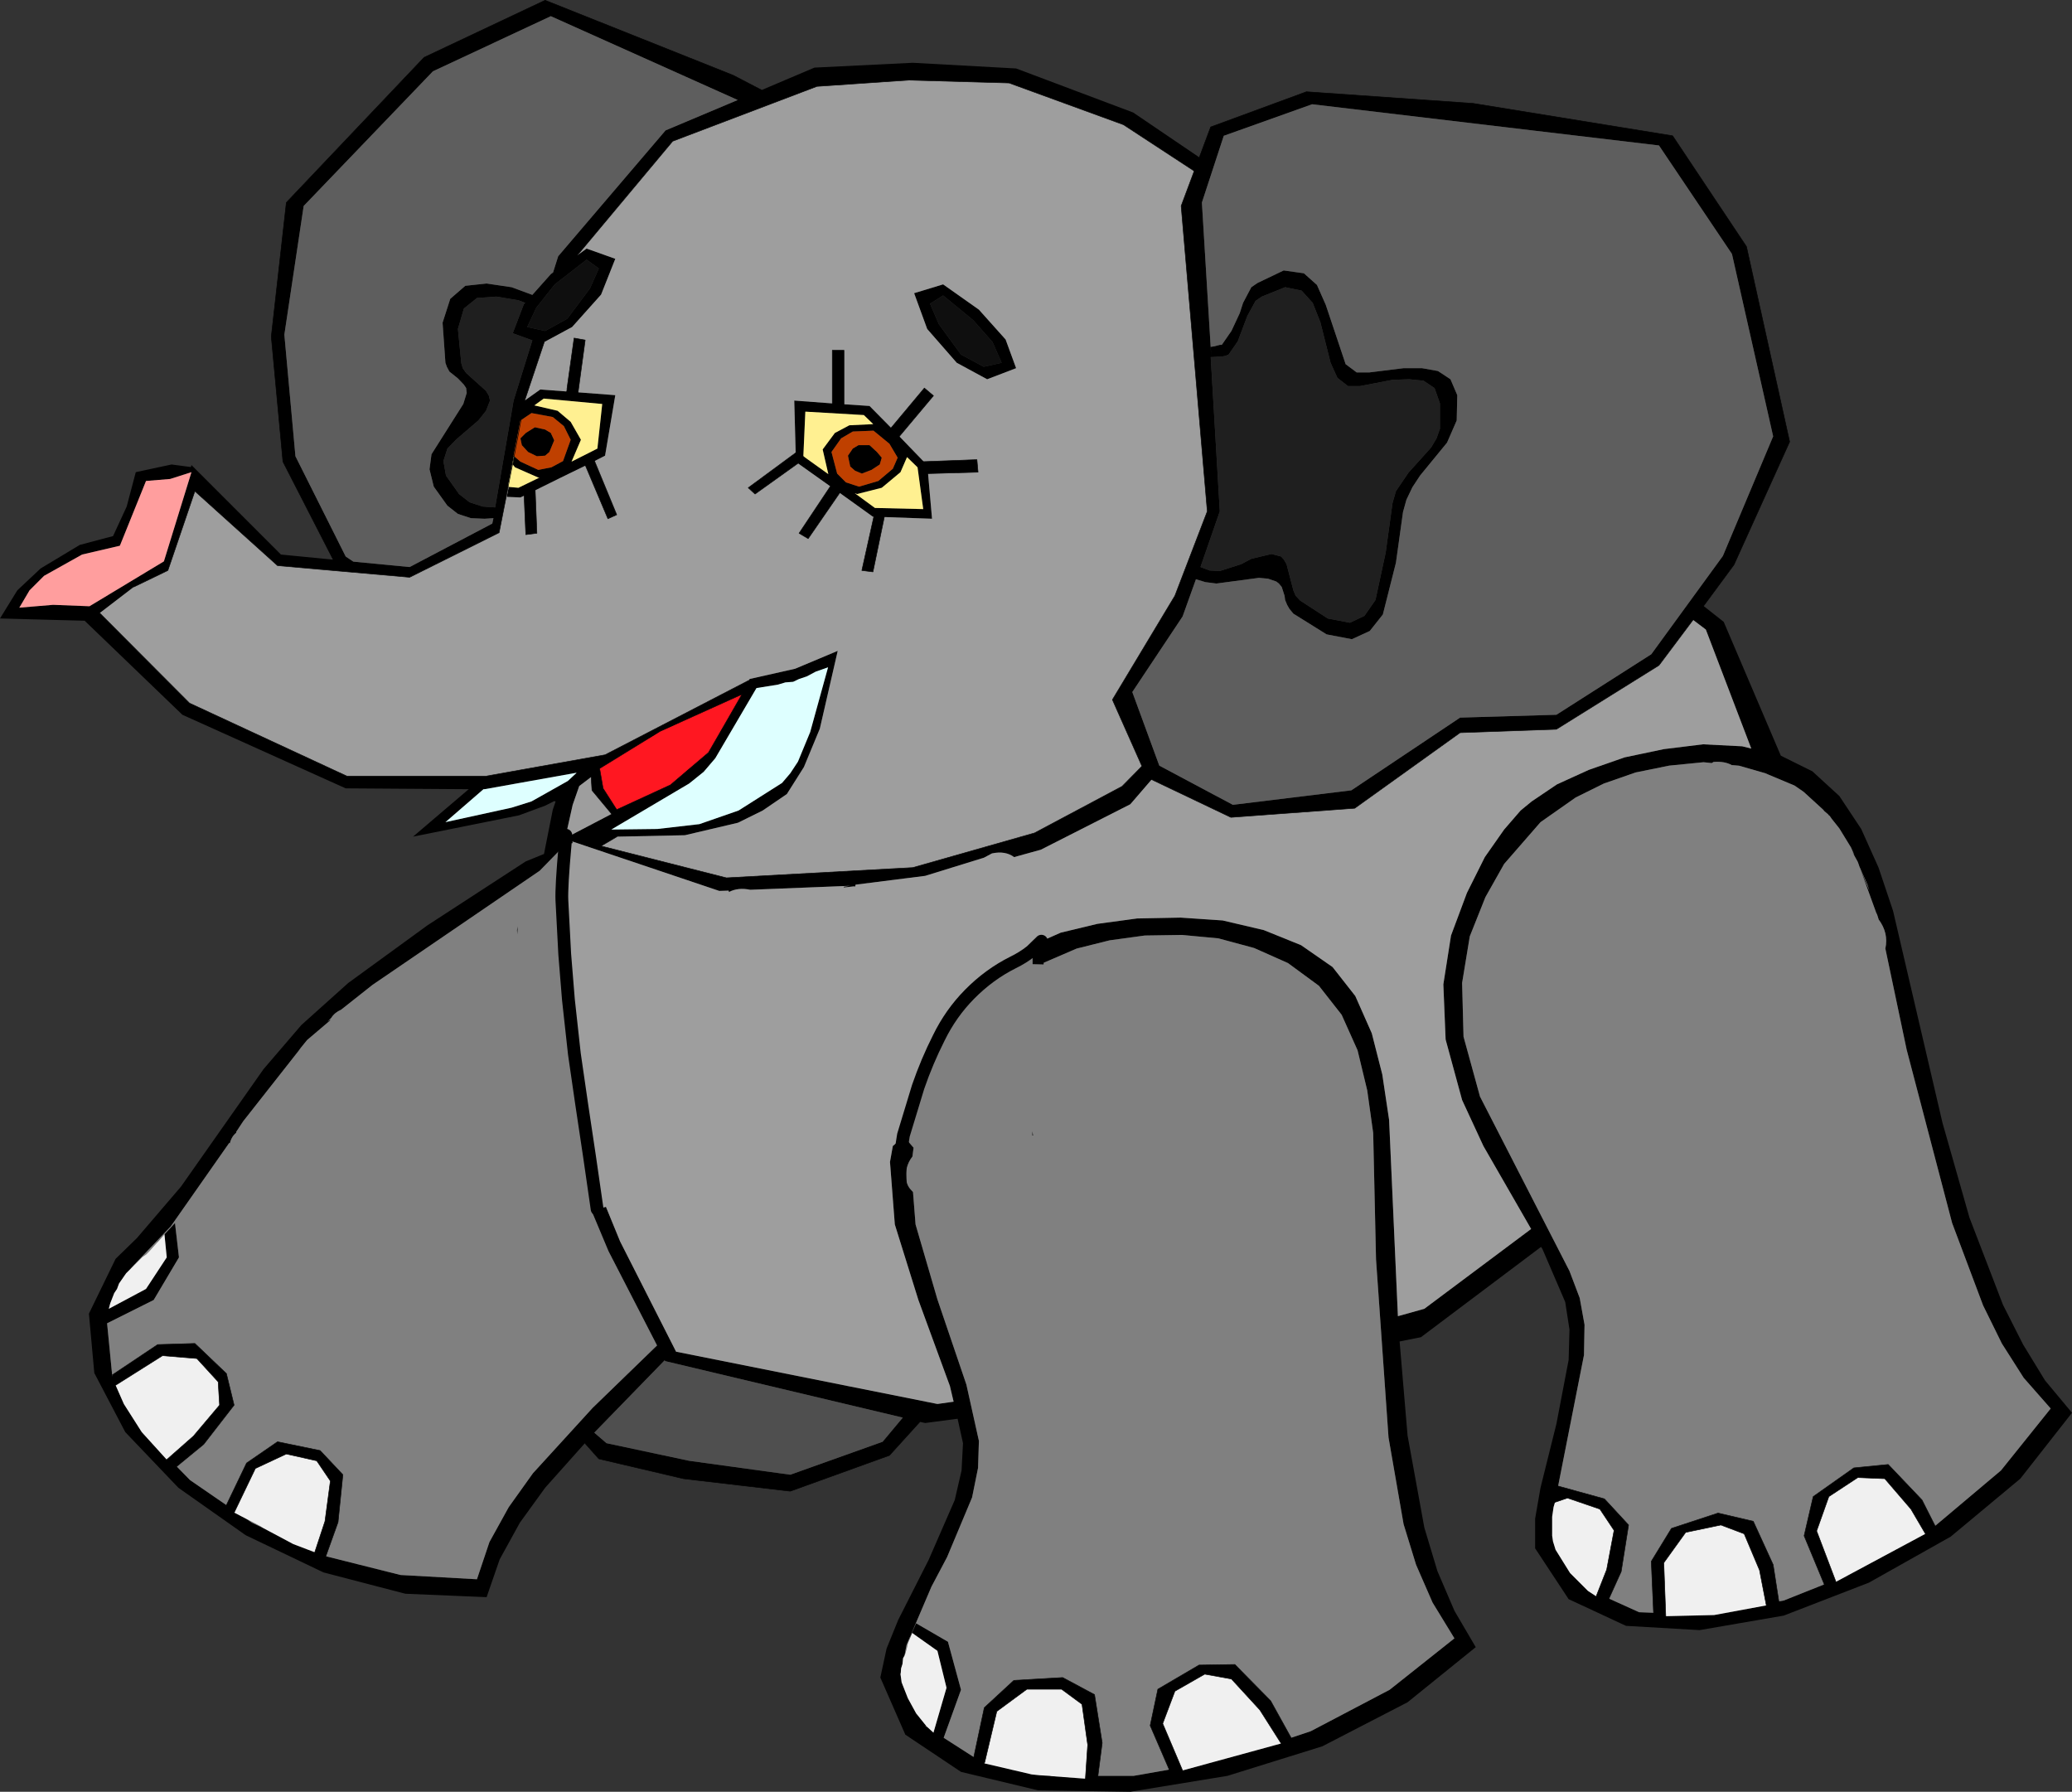 <?xml version="1.0" encoding="UTF-8" standalone="no"?>
<svg xmlns:xlink="http://www.w3.org/1999/xlink" height="315.35px" width="364.7px" xmlns="http://www.w3.org/2000/svg">
  <rect width="100%" height="100%" fill="#333333" stroke="none"/>
  <g transform="matrix(1.0, 0.0, 0.0, 1.0, 182.35, 157.75)">
    <path d="M30.85 -94.9 L30.75 -96.7 31.4 -96.8 32.35 -97.05 32.7 -97.05 34.4 -99.5 35.85 -102.6 36.45 -104.45 37.9 -107.2 39.0 -107.95 43.6 -110.15 47.15 -109.65 49.45 -107.6 51.0 -104.1 54.5 -93.65 56.45 -92.2 58.65 -92.2 64.7 -92.95 67.95 -92.95 70.75 -92.45 72.95 -91.0 74.15 -88.2 74.05 -83.75 72.35 -79.85 67.6 -74.05 66.25 -72.0 65.2 -69.8 64.6 -67.65 63.35 -58.7 61.05 -49.6 58.75 -46.7 55.6 -45.25 51.15 -46.1 45.3 -49.75 44.6 -50.6 44.2 -51.3 43.85 -52.15 43.75 -52.9 43.25 -54.45 42.75 -55.05 42.3 -55.4 40.85 -55.9 39.25 -56.05 31.75 -55.05 29.8 -55.3 28.15 -55.8 25.8 -49.25 16.95 -35.95 21.7 -23.0 34.65 -16.1 55.5 -18.65 74.65 -31.45 91.6 -31.95 108.3 -42.6 120.9 -59.9 129.75 -80.95 122.5 -113.05 109.65 -132.15 48.6 -139.4 33.05 -133.85 29.2 -122.1 30.85 -94.9 30.75 -94.9 32.35 -67.75 28.95 -57.95 30.55 -57.35 32.35 -57.25 36.1 -58.45 37.9 -59.4 41.45 -60.25 43.15 -59.8 43.6 -59.3 44.1 -58.45 45.3 -53.85 45.7 -52.9 46.5 -52.05 51.35 -48.9 55.25 -48.15 57.8 -49.35 59.75 -52.15 61.55 -60.5 62.75 -69.2 63.35 -71.3 65.55 -74.55 69.55 -79.0 70.5 -80.6 71.1 -82.3 71.1 -86.75 70.15 -89.45 68.2 -90.75 65.65 -91.0 62.75 -90.9 57.05 -89.8 54.9 -89.8 53.05 -91.25 51.85 -93.9 50.05 -101.05 48.7 -104.45 46.75 -106.6 43.85 -107.2 39.75 -105.55 38.65 -104.8 37.2 -102.15 35.5 -97.65 33.9 -95.35 33.3 -95.1 32.7 -95.0 30.85 -94.9 M28.75 -130.05 L30.75 -135.4 47.6 -141.6 76.95 -139.55 112.05 -133.85 125.05 -114.35 132.65 -80.0 122.85 -58.35 117.5 -51.1 121.05 -48.3 131.1 -24.75 136.65 -22.0 141.4 -17.65 145.25 -11.85 148.3 -5.05 150.85 2.55 159.55 39.85 164.3 56.55 170.2 71.9 173.75 78.9 177.6 85.2 182.35 90.9 173.25 102.5 161.0 112.7 146.6 120.8 131.6 126.6 116.8 129.15 103.85 128.4 93.75 123.7 87.85 114.75 87.85 109.55 88.8 104.1 91.6 92.85 93.75 81.6 93.9 76.25 93.15 71.4 89.15 62.1 88.9 61.7 67.75 77.6 64.0 78.35 65.4 94.9 68.35 111.1 70.65 118.75 73.65 125.75 77.4 132.15 65.4 141.85 50.4 149.6 33.7 154.8 16.6 157.6 0.35 157.35 -13.2 154.1 -23.0 147.55 -27.4 137.5 -26.3 132.4 -24.25 127.35 -18.9 116.8 -14.3 106.25 -13.1 101.05 -12.85 96.25 -13.8 91.95 -19.5 92.7 -20.45 92.5 -25.8 98.4 -43.25 104.7 -62.05 102.5 -76.95 99.0 -79.4 96.25 -86.4 104.1 -90.85 110.25 -94.4 116.7 -96.7 123.35 -111.0 122.75 -125.4 119.0 -139.1 112.45 -150.95 104.1 -160.3 94.3 -165.75 83.9 -166.7 73.45 -162.0 63.8 -158.25 60.15 -150.5 51.1 -135.95 30.4 -129.3 22.65 -121.05 15.25 -107.1 5.1 -89.8 -6.15 -86.6 -7.45 -85.05 -15.25 -84.55 -16.7 -84.7 -16.8 -86.4 -15.95 -91.0 -14.25 -109.65 -10.5 -99.85 -18.85 -99.8 -18.85 -121.5 -19.0 -150.25 -31.95 -167.45 -48.5 -182.35 -48.9 -179.3 -53.85 -175.2 -57.7 -168.3 -61.85 -162.45 -63.4 -160.05 -68.6 -158.45 -74.65 -152.15 -76.0 -148.75 -75.55 -148.65 -75.9 -132.9 -60.15 -123.7 -59.25 -132.55 -76.5 -134.6 -98.5 -131.95 -122.1 -107.7 -147.65 -86.4 -157.7 -53.3 -144.5 -48.3 -141.9 -39.0 -145.85 -21.7 -146.7 -3.5 -145.7 17.1 -137.95 28.75 -130.05 27.85 -127.65 28.75 -130.05 M18.65 -22.9 L13.45 -34.6 24.45 -52.9 30.15 -67.75 25.55 -121.5 27.85 -127.65 15.4 -135.8 -4.75 -143.15 -22.4 -143.65 -38.55 -142.55 -63.95 -132.9 -80.75 -112.8 -79.1 -114.0 -74.05 -112.2 -76.55 -105.9 -81.65 -100.2 -86.55 -97.55 -90.0 -87.25 -87.25 -89.2 -82.6 -88.85 -82.55 -89.15 -82.55 -89.35 -81.3 -98.25 -79.35 -97.9 -80.6 -88.7 -74.05 -88.2 -75.85 -77.55 -77.7 -76.6 -73.8 -67.15 -75.35 -66.45 -79.3 -75.8 Q-83.75 -73.65 -88.15 -71.45 L-87.85 -63.9 -89.8 -63.65 -90.1 -70.5 -90.75 -70.2 -93.15 -70.3 -92.8 -72.05 -91.1 -71.9 -87.4 -73.7 -87.6 -73.7 -91.7 -75.5 -92.1 -76.0 -91.85 -77.45 -90.75 -76.5 -87.6 -75.05 -85.3 -75.5 -83.25 -76.6 -81.9 -80.35 -83.1 -82.75 -85.05 -84.35 -88.8 -85.05 -90.65 -83.8 -90.75 -83.75 -91.95 -77.55 -91.9 -77.5 -92.95 -72.1 -92.9 -72.1 -94.5 -64.0 -110.25 -56.15 -133.5 -58.2 -148.05 -71.3 -152.8 -57.35 -158.8 -54.45 -164.8 -49.85 -149.0 -34.0 -121.3 -21.15 -96.8 -21.15 -75.85 -24.9 -50.55 -38.0 -50.4 -38.25 -42.4 -40.05 -34.9 -43.2 -38.05 -29.5 -40.85 -22.75 -43.85 -18.0 -48.1 -15.1 -52.45 -12.95 -61.8 -10.75 -73.75 -10.5 -76.55 -8.85 -54.5 -3.25 -21.7 -5.05 -0.25 -11.15 15.15 -19.35 18.65 -22.9 19.5 -20.95 20.35 -20.55 19.5 -20.95 18.65 -22.9 M115.65 -48.65 L109.65 -40.65 91.6 -29.4 74.65 -28.8 56.1 -15.5 34.3 -13.9 20.35 -20.55 16.6 -16.2 0.85 -8.2 -3.85 -6.9 Q-5.4 -8.05 -7.75 -7.55 L-9.15 -6.8 -19.5 -3.6 -31.75 -2.05 -31.85 -1.7 -32.05 -1.75 -33.85 -1.55 -33.8 -1.7 -32.7 -1.85 -50.3 -1.15 Q-52.45 -1.6 -54.05 -0.75 L-54.1 -1.0 -55.75 -0.95 -81.6 -9.65 -81.55 -9.35 -82.25 -9.3 -82.9 -8.9 -82.75 -10.75 -82.25 -10.55 -74.7 -14.5 -78.15 -18.65 -78.3 -21.0 -78.4 -22.4 -66.15 -29.05 -51.15 -36.55 -53.3 -31.6 -55.6 -28.85 -53.3 -31.6 -51.15 -36.55 -66.15 -29.05 -78.4 -22.4 -78.3 -21.0 -80.4 -19.4 -81.55 -16.1 -82.75 -10.75 -82.9 -8.9 -83.55 -8.4 -87.35 -4.5 -116.8 15.6 -122.3 19.95 Q-123.45 20.45 -124.05 21.4 L-124.7 22.05 -124.15 21.65 -124.3 21.9 -128.3 25.3 -129.8 27.15 -129.4 26.7 -139.55 39.6 -140.8 41.5 -140.8 41.55 -140.75 41.6 Q-141.6 42.25 -141.9 43.5 L-142.0 43.4 -152.3 58.1 -159.45 65.6 -158.7 64.9 -160.15 66.35 -161.4 68.15 -161.75 69.1 -162.25 69.85 -162.95 71.65 -163.2 72.6 -156.65 69.1 -153.0 63.55 -153.4 59.5 -151.55 57.5 -150.85 63.55 -155.3 71.05 -163.5 75.15 -162.6 84.35 -162.5 84.5 -162.6 84.25 -154.6 78.9 -148.05 78.7 -142.5 84.0 -141.15 89.55 -146.5 96.45 -151.25 100.35 -148.9 102.75 -142.5 107.15 -138.95 99.75 -133.5 96.0 -126.0 97.55 -122.0 101.8 -122.85 110.15 -125.0 116.15 -111.85 119.45 -98.4 120.2 -96.2 113.65 -92.8 107.5 -88.55 101.55 -78.05 90.05 -66.7 79.05 -75.25 62.45 -78.25 55.3 -78.15 55.25 -77.25 55.05 -76.8 54.95 -75.7 54.65 -73.2 60.75 -63.35 80.15 -17.35 89.35 -14.5 88.95 -15.15 86.2 -20.7 71.05 -24.85 57.75 -25.7 46.75 -25.2 43.95 -24.1 43.0 -23.35 42.1 -23.35 42.15 -21.55 44.25 -21.75 45.8 Q-23.2 47.65 -22.8 50.1 -22.65 50.9 -22.15 51.5 L-21.65 52.05 -21.2 57.75 -17.35 70.95 -12.25 85.95 -10.05 95.85 -10.2 100.6 -11.25 105.8 -15.65 116.3 -18.4 121.5 -22.8 131.8 -23.15 133.65 -23.4 134.1 -23.5 135.1 -23.75 135.9 -23.8 136.65 -23.85 136.9 -23.65 138.35 -22.55 141.15 -21.1 143.8 -19.25 146.1 -18.05 147.2 -15.75 139.3 -17.35 132.8 -21.8 129.65 -22.25 130.75 -22.05 130.1 -21.1 127.95 -15.5 131.2 -13.2 139.65 -16.25 148.1 -10.95 151.5 -9.1 142.8 -3.9 138.0 4.7 137.5 10.3 140.5 11.65 149.0 10.9 154.8 17.2 154.8 23.45 153.7 20.1 145.95 21.45 139.55 28.7 135.3 35.0 135.2 41.3 141.6 44.9 148.1 48.35 146.95 62.25 139.65 73.65 130.6 69.8 124.3 66.9 117.65 64.7 110.5 62.05 95.25 59.85 63.9 59.35 41.65 58.3 34.15 56.6 27.1 53.8 20.85 49.8 15.75 44.35 11.75 38.4 9.1 32.1 7.4 25.7 6.8 19.15 6.9 12.95 7.75 7.15 9.2 1.35 11.7 1.35 12.0 -0.6 11.95 -0.6 10.9 -0.85 9.65 0.95 7.9 -0.85 9.65 -0.9 9.45 0.35 7.85 0.45 8.1 0.95 7.9 4.35 6.4 10.8 4.85 17.8 3.9 25.45 3.75 32.85 4.25 40.1 5.95 46.65 8.6 52.2 12.45 56.2 17.55 59.1 24.1 60.95 31.35 62.15 39.35 63.7 73.9 68.35 72.6 87.15 58.55 78.75 43.95 75.0 35.85 72.1 25.2 71.7 15.5 73.05 6.9 75.85 -0.6 79.0 -6.9 82.4 -11.75 85.3 -15.1 87.25 -16.7 91.7 -19.7 97.3 -22.25 103.6 -24.45 110.5 -25.9 117.4 -26.75 124.3 -26.4 125.9 -26.0 117.9 -46.95 115.65 -48.65 117.5 -51.1 115.65 -48.65 M45.05 148.4 L44.9 148.1 45.05 148.4 M122.55 -23.05 L122.5 -23.05 122.45 -23.1 122.55 -23.05 M158.25 110.8 L158.45 110.65 169.85 101.05 178.6 90.15 173.85 84.75 170.0 78.7 166.7 72.0 161.25 57.5 153.25 27.0 149.5 9.2 Q150.1 6.45 148.3 4.05 L148.3 4.0 147.95 2.9 148.0 3.2 145.1 -4.8 146.7 -0.95 146.35 -2.05 144.95 -5.2 144.65 -6.05 143.6 -7.95 144.05 -7.25 143.45 -8.6 141.4 -11.95 140.05 -13.65 139.7 -14.15 139.5 -14.3 139.45 -14.4 138.75 -15.0 138.55 -15.25 135.1 -18.4 133.5 -19.5 128.25 -21.7 129.1 -21.45 123.7 -23.0 123.6 -23.0 122.45 -23.1 Q121.2 -23.8 119.25 -23.65 L118.95 -23.45 117.5 -23.6 111.45 -23.0 105.55 -21.8 99.95 -19.85 95.0 -17.4 88.8 -13.05 82.4 -5.7 79.1 0.15 76.35 7.05 75.0 15.25 75.25 24.7 78.15 35.25 93.9 65.95 95.7 70.7 96.55 75.4 96.45 80.75 91.9 103.8 100.05 106.05 104.3 110.65 103.0 118.85 100.85 123.6 106.15 126.0 108.7 126.1 108.3 117.05 111.85 111.25 120.05 108.55 126.25 110.0 129.75 117.65 130.75 124.1 131.6 123.95 138.75 121.1 135.2 112.55 136.8 105.65 143.95 100.6 150.0 100.0 155.95 106.25 158.25 110.8 158.35 111.0 158.25 110.8 M156.55 112.2 L154.0 107.85 149.4 102.5 144.65 102.3 139.55 105.65 137.4 111.7 140.8 120.65 156.55 112.2 M128.55 124.8 L127.35 118.6 124.65 112.2 120.55 110.65 114.35 111.95 110.5 117.3 110.85 126.7 119.35 126.5 128.55 124.8 M138.85 121.4 L138.75 121.1 138.85 121.4 M100.55 124.2 L100.85 123.6 100.55 124.2 M108.7 126.5 L108.7 126.1 108.7 126.5 M98.6 123.2 L100.45 118.5 101.75 111.6 99.25 107.85 93.55 105.9 91.35 106.65 91.1 107.5 90.85 109.2 90.85 112.55 91.0 113.55 91.45 115.0 94.0 119.1 97.15 122.25 98.6 123.2 M-35.85 -86.75 L-35.85 -96.1 -33.8 -96.1 -33.8 -86.6 -33.8 -86.3 -35.85 -86.3 -35.85 -86.75 -35.85 -86.3 -33.8 -86.3 -33.8 -86.6 -29.3 -86.3 -25.5 -82.45 -19.65 -89.45 -18.05 -88.1 -24.05 -80.95 -19.75 -76.5 -10.4 -76.85 -10.2 -74.65 -19.0 -74.4 -18.3 -66.45 -26.7 -66.75 -28.7 -57.1 -30.65 -57.35 -28.55 -66.8 -28.7 -66.8 -34.55 -71.0 -40.1 -62.95 -41.7 -63.9 -36.2 -72.15 -41.9 -76.2 -49.45 -70.8 -50.65 -71.9 -42.3 -78.05 -42.55 -87.25 -35.85 -86.75 M-7.65 -97.55 L-11.05 -101.4 -16.35 -105.75 -18.65 -104.3 -17.1 -100.7 -13.2 -95.35 -9.2 -93.2 -6.05 -93.9 -7.65 -97.55 M-5.35 -98.0 L-3.5 -92.95 -8.6 -91.0 -13.95 -93.9 -19.15 -99.85 -21.45 -106.15 -16.35 -107.7 -10.05 -103.25 -5.35 -98.0 M-20.85 -75.5 L-22.7 -77.3 -23.85 -74.65 -27.15 -71.9 -31.5 -70.8 -31.9 -70.95 -28.35 -68.35 -19.85 -68.15 -20.85 -75.5 M-25.5 -82.45 L-25.95 -81.95 -24.35 -80.6 -24.05 -80.95 -24.35 -80.6 -25.95 -81.95 -25.5 -82.45 M-19.75 -76.5 L-20.25 -76.5 -20.1 -74.4 -19.0 -74.4 -20.1 -74.4 -20.25 -76.5 -19.75 -76.5 M-30.3 -84.7 L-40.6 -85.3 -40.95 -77.45 -36.55 -74.3 -37.55 -78.65 -35.4 -81.55 -32.85 -82.9 -28.65 -83.1 -30.3 -84.7 M-29.3 -79.4 L-28.0 -78.2 -27.15 -77.2 -27.5 -76.0 -28.95 -75.05 -30.65 -74.4 -31.85 -74.9 -32.7 -75.65 -33.1 -77.55 -32.25 -78.8 -31.25 -79.4 -29.3 -79.4 M-25.2 -75.25 L-24.35 -77.2 -25.8 -79.65 -28.6 -81.95 -32.25 -81.8 -34.3 -80.6 -36.0 -78.2 -35.0 -74.4 -33.45 -72.85 -31.15 -72.1 -27.75 -73.1 -25.2 -75.25 M-41.9 -76.2 L-40.7 -77.1 -41.9 -78.4 -42.3 -78.05 -41.9 -78.4 -40.7 -77.1 -41.9 -76.2 M-26.7 -66.75 L-26.55 -67.65 -28.35 -67.75 -28.55 -66.8 -28.35 -67.75 -26.55 -67.65 -26.7 -66.75 M-34.55 -71.0 L-34.05 -71.75 -35.85 -72.75 -36.2 -72.15 -35.85 -72.75 -34.05 -71.75 -34.55 -71.0 M-44.1 -37.65 L-45.45 -37.25 -49.2 -36.65 -56.45 -24.3 -58.5 -21.9 -61.05 -19.85 -74.75 -11.75 -66.65 -11.85 -59.25 -12.7 -52.35 -15.1 -44.7 -19.95 -43.25 -21.65 -41.9 -23.7 -39.75 -28.9 -36.6 -40.3 -38.75 -39.55 -40.35 -38.7 -41.7 -38.25 -42.75 -37.75 -44.1 -37.65 M-55.6 -28.85 L-51.75 -35.55 -66.15 -29.05 -76.8 -22.5 -76.8 -22.45 -76.2 -19.0 -73.8 -15.25 -64.35 -19.6 -61.0 -22.45 -57.65 -25.3 -55.6 -28.85 M-61.0 -22.45 L-64.2 -18.65 -74.4 -14.15 -74.7 -14.5 -74.4 -14.15 -64.2 -18.65 -61.0 -22.45 M-132.3 -98.85 L-130.35 -77.45 -121.5 -59.8 -120.15 -58.9 -110.25 -57.95 -95.7 -65.6 -95.5 -66.55 -97.05 -66.45 -99.45 -66.55 -101.75 -67.3 -103.6 -68.75 -106.0 -72.1 -106.75 -75.15 -106.4 -77.8 -100.8 -86.65 -100.2 -88.6 -100.3 -89.45 -100.7 -90.05 -101.75 -91.15 -103.25 -92.35 -103.7 -93.2 -103.95 -93.9 -104.45 -100.95 -103.1 -105.15 -100.45 -107.45 -96.7 -107.85 -92.3 -107.2 -88.65 -105.85 -85.4 -109.5 -85.0 -109.8 -84.1 -112.65 -65.2 -134.8 -52.5 -140.15 -85.4 -154.9 -106.15 -145.2 -128.9 -121.5 -132.3 -98.85 M-79.1 -112.05 L-84.7 -107.7 -87.95 -103.6 -89.55 -100.2 -86.4 -99.5 -82.5 -101.65 -78.5 -107.0 -76.95 -110.5 -79.1 -112.05 M-90.15 -104.2 L-89.9 -104.45 -91.1 -104.9 -95.0 -105.55 -98.4 -105.3 -100.7 -103.45 -101.75 -99.85 -101.15 -93.8 -100.9 -92.95 -100.3 -92.1 -96.8 -88.95 -96.3 -88.1 -96.1 -87.25 -96.8 -85.45 -98.15 -83.75 -102.0 -80.45 -103.6 -78.8 -104.3 -76.6 -103.85 -74.05 -101.55 -70.8 -99.7 -69.35 -97.4 -68.6 -95.2 -68.45 -91.95 -87.25 -88.65 -97.85 -92.1 -99.1 -90.15 -104.2 M-88.3 -86.4 L-84.2 -85.45 -81.9 -83.5 -80.1 -80.35 -81.75 -76.5 -77.2 -78.8 -76.35 -86.65 -86.65 -87.6 -88.3 -86.4 M-82.55 -89.15 L-82.65 -88.6 -80.7 -88.2 -80.6 -88.7 -80.7 -88.2 -82.65 -88.6 -82.55 -89.15 M-161.25 -61.7 L-167.9 -60.15 -174.6 -56.4 -177.15 -53.85 -178.95 -50.8 -173.0 -51.3 -166.6 -51.05 -153.5 -58.95 -148.65 -74.65 -152.4 -73.45 -156.65 -73.1 -161.25 -61.7 M-79.3 -75.8 L-79.5 -76.25 -77.9 -77.1 -77.7 -76.6 -77.9 -77.1 -79.5 -76.25 -79.3 -75.8 M-86.4 -82.15 L-85.4 -81.55 -84.8 -80.25 -85.65 -78.2 -86.4 -77.55 -87.85 -77.45 -89.4 -78.2 -90.5 -79.4 -90.75 -80.6 -89.8 -81.55 -88.2 -82.55 -86.4 -82.15 M-90.1 -70.5 L-90.15 -71.9 -88.2 -72.1 -88.15 -71.45 -88.2 -72.1 -90.15 -71.9 -90.1 -70.5 M-82.4 -20.3 L-80.85 -21.75 -97.05 -18.85 -97.25 -18.85 -103.95 -13.05 -92.3 -15.6 -88.8 -16.7 -82.4 -20.3 M-91.2 5.25 L-91.3 6.7 -91.35 5.95 -91.2 5.25 M-90.0 -87.25 L-90.65 -83.8 -90.0 -87.25 M-142.7 107.5 L-142.5 107.15 -142.7 107.5 M-156.65 63.05 L-156.05 62.45 -156.4 62.8 -156.65 63.05 M-154.8 61.05 L-154.6 60.75 -153.75 59.9 -154.8 61.05 M-126.95 115.45 L-125.15 110.0 -124.2 102.9 -126.6 99.35 -131.95 98.15 -137.4 100.7 -141.1 108.4 -141.15 108.45 -138.95 109.6 -138.0 110.25 -136.0 111.2 -132.05 113.3 -130.75 114.0 -126.95 115.45 M-65.3 81.8 L-65.35 81.65 -77.75 94.4 -75.6 96.25 -61.05 99.35 -43.25 101.8 -27.0 96.0 -23.45 91.75 -65.3 81.8 M-153.0 99.15 L-152.95 99.1 -148.3 95.0 -143.7 89.55 -143.95 85.45 -147.7 81.35 -153.75 80.85 -162.0 86.05 -160.55 89.35 -157.4 94.3 -153.0 99.15 M-151.55 100.6 L-151.25 100.35 -151.55 100.6 M-0.5 42.1 L-0.65 42.1 -0.65 41.35 -0.5 42.1 M-23.75 52.2 Q-24.3 47.75 -23.35 42.15 -24.3 47.75 -23.75 52.2 M8.7 155.3 L9.1 149.35 8.1 142.2 4.5 139.55 -1.6 139.55 -6.9 143.45 -9.0 152.3 -9.1 152.6 -0.75 154.55 0.7 154.7 2.4 154.8 2.7 154.85 8.7 155.3 M-23.15 133.65 L-22.75 132.35 -23.0 133.25 -23.15 133.65 M-19.4 146.1 L-19.15 146.25 -19.45 145.95 -19.4 146.1 M10.8 155.3 L10.9 154.8 10.8 155.3 M-10.95 151.5 L-11.05 151.9 -10.95 151.5 M43.15 149.1 L39.4 143.2 34.4 137.75 29.7 136.9 24.45 139.9 22.3 145.6 25.8 153.85 43.15 149.1 M23.45 153.7 L23.6 154.1 23.45 153.7" fill="#000000" fill-rule="evenodd" stroke="none"/>
    <path d="M30.85 -94.9 L29.2 -122.1 33.05 -133.85 48.6 -139.4 109.65 -132.15 122.5 -113.05 129.75 -80.95 120.9 -59.9 108.3 -42.6 91.6 -31.95 74.65 -31.45 55.5 -18.65 34.65 -16.1 21.7 -23.0 16.95 -35.95 25.8 -49.25 28.15 -55.8 29.8 -55.3 31.75 -55.05 39.25 -56.05 40.85 -55.9 42.3 -55.4 42.75 -55.05 43.25 -54.45 43.75 -52.9 43.85 -52.15 44.2 -51.3 44.6 -50.6 45.3 -49.75 51.15 -46.1 55.6 -45.25 58.75 -46.7 61.05 -49.6 63.35 -58.7 64.6 -67.65 65.2 -69.8 66.25 -72.0 67.6 -74.05 72.35 -79.85 74.05 -83.75 74.15 -88.2 72.95 -91.0 70.75 -92.45 67.95 -92.95 64.7 -92.95 58.65 -92.2 56.45 -92.2 54.5 -93.65 51.0 -104.1 49.45 -107.6 47.15 -109.65 43.6 -110.15 39.0 -107.95 37.9 -107.2 36.45 -104.45 35.85 -102.6 34.4 -99.5 32.7 -97.05 32.35 -97.05 31.4 -96.8 30.75 -96.7 30.85 -94.9 M-132.3 -98.85 L-128.9 -121.5 -106.15 -145.2 -85.4 -154.9 -52.5 -140.15 -65.2 -134.8 -84.1 -112.65 -85.0 -109.8 -85.4 -109.5 -88.65 -105.85 -92.3 -107.2 -96.7 -107.85 -100.45 -107.45 -103.1 -105.15 -104.45 -100.95 -103.95 -93.9 -103.7 -93.2 -103.25 -92.35 -101.75 -91.15 -100.7 -90.05 -100.3 -89.45 -100.2 -88.6 -100.8 -86.65 -106.4 -77.8 -106.75 -75.15 -106.0 -72.1 -103.6 -68.75 -101.75 -67.3 -99.45 -66.55 -97.05 -66.45 -95.5 -66.55 -95.7 -65.6 -110.25 -57.95 -120.15 -58.9 -121.5 -59.8 -130.35 -77.45 -132.3 -98.85" fill="#5e5e5e" fill-rule="evenodd" stroke="none"/>
    <path d="M27.85 -127.65 L25.55 -121.5 30.15 -67.75 24.45 -52.9 13.45 -34.6 18.65 -22.9 15.15 -19.35 -0.25 -11.15 -21.7 -5.05 -54.5 -3.25 -76.55 -8.85 -73.75 -10.5 -61.8 -10.75 -52.45 -12.95 -48.1 -15.1 -43.85 -18.0 -40.85 -22.75 -38.05 -29.5 -34.9 -43.2 -42.4 -40.05 -50.4 -38.25 -50.55 -38.0 -75.85 -24.9 -96.8 -21.15 -121.3 -21.15 -149.0 -34.0 -164.8 -49.85 -158.8 -54.45 -152.8 -57.35 -148.05 -71.3 -133.5 -58.2 -110.25 -56.15 -94.5 -64.0 -92.9 -72.1 -92.8 -72.05 -93.15 -70.3 -90.75 -70.2 -90.1 -70.5 -89.8 -63.65 -87.85 -63.9 -88.15 -71.45 Q-83.75 -73.65 -79.3 -75.8 L-75.35 -66.45 -73.8 -67.15 -77.7 -76.6 -75.85 -77.55 -74.05 -88.2 -80.6 -88.7 -79.35 -97.9 -81.3 -98.25 -82.55 -89.35 -82.55 -89.15 -82.6 -88.85 -87.25 -89.2 -90.0 -87.25 -86.55 -97.55 -81.65 -100.2 -76.55 -105.9 -74.05 -112.2 -79.1 -114.0 -80.75 -112.8 -63.95 -132.9 -38.55 -142.55 -22.4 -143.65 -4.75 -143.15 15.4 -135.8 27.85 -127.65 M20.35 -20.55 L34.3 -13.9 56.1 -15.5 74.65 -28.8 91.6 -29.4 109.65 -40.65 115.65 -48.65 117.9 -46.95 125.9 -26.0 124.3 -26.4 117.4 -26.75 110.5 -25.9 103.6 -24.45 97.3 -22.25 91.7 -19.7 87.25 -16.7 85.3 -15.1 82.4 -11.75 79.0 -6.9 75.85 -0.6 73.05 6.9 71.7 15.5 72.1 25.2 75.0 35.85 78.75 43.95 87.15 58.55 68.35 72.6 63.7 73.9 62.15 39.35 60.95 31.35 59.1 24.1 56.2 17.55 52.2 12.45 46.65 8.6 40.1 5.95 32.85 4.25 25.45 3.75 17.8 3.9 10.8 4.85 4.35 6.4 0.95 7.9 0.45 8.1 0.35 7.85 -0.9 9.45 -0.85 9.65 Q-2.3 10.8 -4.05 11.65 -8.25 13.75 -11.7 17.25 -15.0 20.6 -17.1 24.9 -19.2 29.05 -20.75 33.55 L-23.35 42.1 -23.35 42.15 -23.35 42.1 -24.1 43.0 -25.2 43.95 -25.7 46.75 -24.85 57.75 -20.7 71.05 -15.15 86.2 -14.5 88.95 -17.35 89.35 -63.35 80.15 -73.2 60.75 -75.7 54.65 -76.8 54.95 -77.25 55.05 -78.6 45.7 -79.95 36.7 -81.25 27.75 -82.3 18.2 -82.95 10.2 -83.45 0.7 Q-83.55 -1.7 -82.9 -8.9 L-82.25 -9.3 -81.55 -9.35 -81.6 -9.65 -55.75 -0.95 -54.1 -1.0 -54.05 -0.75 Q-52.45 -1.6 -50.3 -1.15 L-32.7 -1.85 -33.8 -1.7 -33.85 -1.55 -32.05 -1.75 -31.85 -1.7 -31.75 -2.05 -19.5 -3.6 -9.15 -6.8 -7.75 -7.55 Q-5.4 -8.05 -3.85 -6.9 L0.85 -8.2 16.6 -16.2 20.35 -20.55 M-33.8 -86.6 L-33.8 -96.1 -35.85 -96.1 -35.85 -86.75 -42.55 -87.25 -42.3 -78.05 -50.65 -71.9 -49.45 -70.8 -41.9 -76.2 -36.2 -72.15 -41.7 -63.9 -40.1 -62.95 -34.55 -71.0 -28.7 -66.8 -28.55 -66.8 -30.65 -57.35 -28.7 -57.1 -26.7 -66.75 -18.3 -66.45 -19.0 -74.4 -10.2 -74.65 -10.4 -76.85 -19.75 -76.5 -24.05 -80.95 -18.05 -88.1 -19.65 -89.45 -25.5 -82.45 -29.3 -86.3 -33.8 -86.6 M-5.35 -98.0 L-10.05 -103.25 -16.35 -107.7 -21.45 -106.15 -19.15 -99.85 -13.95 -93.9 -8.6 -91.0 -3.5 -92.95 -5.35 -98.0 M-78.3 -21.0 L-78.15 -18.65 -74.7 -14.5 -82.25 -10.55 -82.75 -10.75 -81.55 -16.1 -80.4 -19.4 -78.3 -21.0" fill="#9e9e9e" fill-rule="evenodd" stroke="none"/>
    <path d="M-0.85 9.65 L-0.6 10.9 -0.6 11.95 1.35 12.0 1.35 11.7 7.15 9.2 12.95 7.75 19.15 6.9 25.7 6.8 32.1 7.4 38.4 9.1 44.35 11.75 49.8 15.75 53.8 20.85 56.6 27.1 58.3 34.15 59.35 41.65 59.85 63.9 62.05 95.25 64.7 110.5 66.9 117.65 69.8 124.3 73.65 130.6 62.25 139.65 48.35 146.95 44.9 148.1 41.3 141.6 35.0 135.2 28.7 135.3 21.45 139.55 20.1 145.95 23.45 153.7 17.2 154.8 10.9 154.8 11.65 149.0 10.3 140.5 4.7 137.5 -3.9 138.0 -9.1 142.8 -10.95 151.5 -16.25 148.1 -13.2 139.65 -15.5 131.2 -21.1 127.95 -22.05 130.1 -22.25 130.75 -22.55 131.45 -22.75 132.35 -23.15 133.65 -22.8 131.8 -18.4 121.5 -15.65 116.3 -11.25 105.8 -10.2 100.6 -10.05 95.85 -12.25 85.95 -17.35 70.95 -21.2 57.75 -21.65 52.05 -22.15 51.5 Q-22.65 50.9 -22.8 50.1 -23.2 47.65 -21.75 45.8 L-21.55 44.25 -23.35 42.15 -23.35 42.1 -20.75 33.55 Q-19.2 29.05 -17.1 24.9 -15.0 20.6 -11.7 17.25 -8.25 13.75 -4.05 11.65 -2.3 10.8 -0.85 9.65 M122.55 -23.05 L122.45 -23.1 122.5 -23.05 122.55 -23.05 M91.9 103.8 L96.45 80.75 96.55 75.4 95.7 70.7 93.9 65.95 78.15 35.25 75.25 24.7 75.0 15.25 76.35 7.05 79.1 0.15 82.4 -5.7 88.8 -13.05 95.0 -17.4 99.95 -19.85 105.55 -21.8 111.45 -23.0 117.5 -23.6 118.95 -23.45 119.25 -23.65 Q121.2 -23.8 122.45 -23.1 L123.6 -23.0 123.7 -23.0 129.1 -21.45 128.25 -21.7 133.5 -19.5 135.1 -18.4 138.55 -15.25 138.75 -15.0 139.45 -14.4 139.5 -14.3 139.7 -14.15 140.05 -13.65 141.4 -11.95 143.45 -8.6 144.05 -7.25 143.6 -7.95 144.65 -6.05 144.95 -5.2 146.35 -2.05 146.7 -0.95 145.1 -4.8 148.0 3.2 147.95 2.9 148.3 4.0 148.3 4.05 Q150.1 6.45 149.5 9.2 L153.25 27.0 161.25 57.5 166.7 72.0 170.0 78.7 173.85 84.75 178.6 90.15 169.85 101.05 158.45 110.65 158.25 110.8 155.95 106.25 150.0 100.0 143.95 100.6 136.8 105.65 135.2 112.55 138.75 121.1 131.6 123.95 130.75 124.1 129.75 117.65 126.25 110.0 120.05 108.55 111.85 111.25 108.3 117.05 108.7 126.1 106.15 126.0 100.85 123.6 103.0 118.85 104.3 110.65 100.05 106.05 91.9 103.8 M-82.9 -8.9 Q-83.55 -1.7 -83.45 0.7 L-82.95 10.2 -82.3 18.2 -81.25 27.75 -79.95 36.7 -78.6 45.7 -77.25 55.05 -78.15 55.25 -78.25 55.3 -75.25 62.45 -66.7 79.05 -78.05 90.05 -88.55 101.55 -92.8 107.5 -96.2 113.65 -98.4 120.2 -111.85 119.45 -125.0 116.15 -122.85 110.15 -122.0 101.8 -126.0 97.55 -133.5 96.0 -138.95 99.75 -142.5 107.15 -148.9 102.75 -151.25 100.35 -146.5 96.45 -141.15 89.55 -142.5 84.0 -148.05 78.7 -154.6 78.9 -162.6 84.25 -162.5 84.5 -162.6 84.35 -163.5 75.15 -155.3 71.05 -150.85 63.55 -151.55 57.5 -153.4 59.5 -153.4 59.45 -153.75 59.9 -154.6 60.75 -154.8 61.05 -156.05 62.45 -156.65 63.05 -157.25 63.45 -158.7 64.9 -159.45 65.6 -152.3 58.1 -142.0 43.4 -141.9 43.5 Q-141.6 42.25 -140.75 41.6 L-140.8 41.5 -139.55 39.6 -129.4 26.7 -129.8 27.15 -128.3 25.3 -124.3 21.9 -124.15 21.65 -124.7 22.05 -124.05 21.4 Q-123.45 20.45 -122.3 19.95 L-116.8 15.6 -87.35 -4.5 -83.55 -8.4 -82.9 -8.9 M-91.2 5.25 L-91.35 5.95 -91.3 6.7 -91.2 5.25 M-136.0 111.2 L-138.0 110.25 -138.95 109.6 -137.7 110.25 -136.55 110.85 -136.0 111.2 M-0.5 42.1 L-0.65 41.35 -0.65 42.1 -0.5 42.1 M-19.4 146.1 L-19.45 145.95 -19.15 146.25 -19.4 146.1" fill="#808080" fill-rule="evenodd" stroke="none"/>
    <path d="M140.8 120.65 L137.4 111.7 139.55 105.65 144.65 102.3 149.4 102.5 154.0 107.85 156.55 112.2 140.8 120.65 M110.85 126.7 L110.5 117.3 114.35 111.95 120.55 110.65 124.65 112.2 127.35 118.6 128.55 124.8 119.35 126.5 110.85 126.7 M91.35 106.65 L93.55 105.9 99.25 107.85 101.75 111.6 100.45 118.5 98.6 123.2 97.15 122.25 94.0 119.1 91.45 115.0 91.0 113.55 90.85 112.55 90.85 109.2 91.1 107.5 91.35 106.65 M-158.7 64.9 L-157.25 63.45 -156.65 63.05 -156.4 62.8 -156.05 62.45 -154.8 61.05 -153.75 59.9 -153.4 59.45 -153.4 59.5 -153.0 63.55 -156.65 69.1 -163.2 72.6 -162.95 71.65 -162.25 69.85 -161.75 69.1 -161.4 68.15 -160.15 66.35 -158.7 64.9 M-141.15 108.45 L-141.1 108.4 -137.4 100.7 -131.95 98.15 -126.6 99.35 -124.2 102.9 -125.15 110.0 -126.95 115.45 -130.75 114.0 -132.05 113.3 -136.0 111.2 -136.55 110.85 -137.7 110.25 -138.95 109.6 -141.15 108.45 M-162.0 86.05 L-153.75 80.85 -147.7 81.35 -143.95 85.45 -143.7 89.55 -148.3 95.0 -152.95 99.1 -153.0 99.15 -157.4 94.3 -160.55 89.35 -162.0 86.05 M-9.1 152.6 L-9.0 152.3 -6.9 143.45 -1.6 139.55 4.5 139.55 8.1 142.2 9.1 149.35 8.7 155.3 2.7 154.85 2.4 154.8 0.7 154.7 -0.75 154.55 -9.1 152.6 M-22.25 130.75 L-21.8 129.65 -17.35 132.8 -15.75 139.3 -18.05 147.2 -19.25 146.1 -21.1 143.8 -22.55 141.15 -23.65 138.35 -23.85 136.9 -23.8 136.65 -23.75 135.9 -23.5 135.1 -23.4 134.1 -23.15 133.65 -23.0 133.25 -22.75 132.35 -22.55 131.45 -22.25 130.75 M25.8 153.85 L22.3 145.6 24.45 139.9 29.7 136.9 34.4 137.75 39.4 143.2 43.15 149.1 25.8 153.85" fill="#f0f0f0" fill-rule="evenodd" stroke="none"/>
    <path d="M30.85 -94.9 L32.7 -95.0 33.3 -95.1 33.9 -95.35 35.5 -97.65 37.2 -102.15 38.65 -104.8 39.75 -105.55 43.85 -107.2 46.75 -106.6 48.7 -104.45 50.05 -101.05 51.85 -93.9 53.05 -91.25 54.9 -89.8 57.05 -89.8 62.75 -90.9 65.65 -91.0 68.2 -90.75 70.15 -89.45 71.1 -86.75 71.1 -82.3 70.5 -80.6 69.55 -79.0 65.55 -74.55 63.35 -71.3 62.75 -69.2 61.55 -60.5 59.75 -52.15 57.8 -49.35 55.25 -48.15 51.35 -48.9 46.5 -52.05 45.7 -52.9 45.3 -53.85 44.1 -58.45 43.6 -59.3 43.15 -59.8 41.45 -60.25 37.9 -59.4 36.1 -58.45 32.35 -57.25 30.55 -57.35 28.95 -57.95 32.35 -67.75 30.75 -94.9 30.85 -94.9 M-90.15 -104.2 L-92.1 -99.1 -88.65 -97.85 -91.95 -87.25 -95.2 -68.45 -97.4 -68.6 -99.7 -69.35 -101.55 -70.8 -103.85 -74.05 -104.3 -76.6 -103.6 -78.8 -102.0 -80.45 -98.15 -83.75 -96.8 -85.45 -96.1 -87.25 -96.3 -88.1 -96.8 -88.95 -100.3 -92.1 -100.9 -92.95 -101.15 -93.8 -101.75 -99.85 -100.7 -103.45 -98.4 -105.3 -95.0 -105.55 -91.1 -104.9 -89.9 -104.45 -90.15 -104.2" fill="#1f1f1f" fill-rule="evenodd" stroke="none"/>
    <path d="M-7.65 -97.55 L-6.05 -93.9 -9.2 -93.2 -13.2 -95.35 -17.1 -100.7 -18.65 -104.3 -16.35 -105.75 -11.05 -101.4 -7.65 -97.55 M-79.1 -112.05 L-76.95 -110.5 -78.5 -107.0 -82.5 -101.65 -86.4 -99.5 -89.55 -100.2 -87.95 -103.6 -84.7 -107.7 -79.1 -112.05" fill="#0f0f0f" fill-rule="evenodd" stroke="none"/>
    <path d="M-92.8 -72.05 L-92.9 -72.1 -91.85 -77.45 -92.9 -72.1 -92.95 -72.1 -91.9 -77.5 -91.85 -77.45 -92.1 -76.0 -91.7 -75.5 -87.6 -73.7 -87.4 -73.7 -91.1 -71.9 -92.8 -72.05 M-20.85 -75.5 L-19.85 -68.15 -28.35 -68.35 -31.9 -70.95 -31.5 -70.8 -27.15 -71.9 -23.85 -74.65 -22.7 -77.3 -20.85 -75.5 M-30.3 -84.7 L-28.65 -83.1 -32.85 -82.9 -35.4 -81.55 -37.55 -78.65 -36.55 -74.3 -40.95 -77.45 -40.6 -85.3 -30.3 -84.7 M-88.3 -86.4 L-86.65 -87.6 -76.35 -86.65 -77.2 -78.8 -81.75 -76.5 -80.1 -80.35 -81.9 -83.5 -84.2 -85.45 -88.3 -86.4" fill="#fff091" fill-rule="evenodd" stroke="none"/>
    <path d="M-29.3 -79.4 L-31.25 -79.4 -32.25 -78.8 -33.1 -77.55 -32.7 -75.65 -31.85 -74.9 -30.65 -74.4 -28.95 -75.05 -27.5 -76.0 -27.15 -77.2 -28.0 -78.2 -29.3 -79.4 M-25.2 -75.25 L-27.75 -73.1 -31.15 -72.1 -33.45 -72.85 -35.0 -74.4 -36.0 -78.2 -34.3 -80.6 -32.25 -81.8 -28.6 -81.95 -25.8 -79.65 -24.35 -77.2 -25.2 -75.25 M-90.65 -83.8 L-88.8 -85.05 -85.05 -84.35 -83.1 -82.75 -81.9 -80.35 -83.25 -76.6 -85.3 -75.5 -87.6 -75.05 -90.75 -76.5 -91.85 -77.45 -90.65 -83.8 -91.85 -77.45 -91.9 -77.5 -91.95 -77.55 -90.75 -83.75 -90.65 -83.8 M-86.4 -82.15 L-88.2 -82.55 -89.8 -81.55 -90.75 -80.6 -90.5 -79.4 -89.4 -78.2 -87.85 -77.45 -86.4 -77.55 -85.65 -78.2 -84.8 -80.25 -85.4 -81.55 -86.4 -82.15" fill="#bf4000" fill-rule="evenodd" stroke="none"/>
    <path d="M-44.1 -37.65 L-42.75 -37.75 -41.7 -38.25 -40.35 -38.7 -38.75 -39.55 -36.6 -40.3 -39.75 -28.9 -41.9 -23.7 -43.25 -21.65 -44.7 -19.95 -52.35 -15.1 -59.25 -12.7 -66.65 -11.85 -74.75 -11.75 -61.05 -19.85 -58.5 -21.9 -56.45 -24.3 -49.2 -36.65 -45.45 -37.25 -44.1 -37.65 M-82.4 -20.3 L-88.8 -16.7 -92.3 -15.6 -103.95 -13.05 -97.25 -18.85 -97.05 -18.85 -80.85 -21.75 -82.4 -20.3" fill="#deffff" fill-rule="evenodd" stroke="none"/>
    <path d="M-55.6 -28.85 L-57.65 -25.3 -61.0 -22.45 -64.35 -19.6 -73.8 -15.25 -76.2 -19.0 -76.8 -22.45 -76.8 -22.5 -66.15 -29.05 -51.75 -35.55 -55.6 -28.85" fill="#ff1721" fill-rule="evenodd" stroke="none"/>
    <path d="M-161.25 -61.7 L-156.65 -73.1 -152.4 -73.45 -148.65 -74.65 -153.5 -58.95 -166.6 -51.05 -173.0 -51.3 -178.95 -50.8 -177.15 -53.85 -174.6 -56.4 -167.9 -60.15 -161.25 -61.7" fill="#ff9e9e" fill-rule="evenodd" stroke="none"/>
    <path d="M-65.3 81.8 L-23.45 91.75 -27.0 96.0 -43.25 101.8 -61.05 99.35 -75.6 96.25 -77.75 94.4 -65.35 81.65 -65.3 81.8" fill="#4f4f4f" fill-rule="evenodd" stroke="none"/>
    <path d="M28.75 -130.05 L30.75 -135.4 47.6 -141.6 76.95 -139.55 112.05 -133.85 125.05 -114.35 132.65 -80.0 122.85 -58.35 117.5 -51.1 115.65 -48.65 109.65 -40.65 91.6 -29.4 74.65 -28.8 56.1 -15.5 34.3 -13.9 20.35 -20.55 19.5 -20.95 18.65 -22.9 13.45 -34.6 24.45 -52.9 30.15 -67.75 25.55 -121.5 27.85 -127.65 15.4 -135.8 -4.75 -143.15 -22.4 -143.65 -38.55 -142.55 -63.95 -132.9 -80.75 -112.8 M-20.45 92.5 L-25.8 98.4 -43.25 104.7 -62.05 102.5 -76.95 99.0 -79.4 96.25 M-84.55 -16.7 L-84.7 -16.8 M-123.7 -59.25 L-132.55 -76.5 -134.6 -98.5 -131.95 -122.1 -107.7 -147.65 -86.4 -157.7 -53.3 -144.5 -48.3 -141.9 M28.75 -130.05 L27.85 -127.65 M44.9 148.1 L45.05 148.4 M158.25 110.8 L158.35 111.0 M140.8 120.65 L137.4 111.7 139.55 105.65 144.65 102.3 149.4 102.5 154.0 107.85 156.55 112.2 M110.85 126.7 L110.5 117.3 114.35 111.95 120.55 110.65 124.65 112.2 127.35 118.6 128.55 124.8 M138.75 121.1 L135.2 112.55 136.8 105.65 143.95 100.6 150.0 100.0 155.95 106.25 158.25 110.8 M108.7 126.1 L108.3 117.05 111.85 111.25 120.05 108.55 126.25 110.0 129.75 117.65 130.75 124.1 M138.75 121.1 L138.85 121.4 M91.9 103.8 L100.05 106.05 104.3 110.65 103.0 118.85 100.85 123.6 100.55 124.2 M108.7 126.1 L108.7 126.5 M91.35 106.65 L93.55 105.9 99.25 107.85 101.75 111.6 100.45 118.5 98.6 123.2 M-86.55 -97.55 L-90.0 -87.25 -90.65 -83.8 -91.85 -77.45 -92.9 -72.1 -94.5 -64.0 -110.25 -56.15 -133.5 -58.2 -148.05 -71.3 -152.8 -57.35 -158.8 -54.45 M-82.55 -89.15 L-82.55 -89.35 -81.3 -98.25 -79.35 -97.9 -80.6 -88.7 -80.7 -88.2 -82.65 -88.6 -82.55 -89.15 M-77.7 -76.6 L-73.8 -67.15 -75.35 -66.45 -79.3 -75.8 -79.5 -76.25 -77.9 -77.1 -77.7 -76.6 M-88.15 -71.45 L-87.85 -63.9 -89.8 -63.65 -90.1 -70.5 -90.15 -71.9 -88.2 -72.1 -88.15 -71.45 M-164.8 -49.85 L-149.0 -34.0 -121.3 -21.15 -96.8 -21.15 -75.85 -24.9 -50.55 -38.0 M-73.75 -10.5 L-76.55 -8.85 -54.5 -3.25 -21.7 -5.05 -0.25 -11.15 15.15 -19.35 18.65 -22.9 M-33.8 -86.6 L-33.8 -96.1 -35.85 -96.1 -35.85 -86.75 -35.85 -86.3 -33.8 -86.3 -33.8 -86.6 M-25.5 -82.45 L-19.65 -89.45 -18.05 -88.1 -24.05 -80.95 -24.35 -80.6 -25.95 -81.95 -25.5 -82.45 M-19.75 -76.5 L-10.4 -76.85 -10.2 -74.65 -19.0 -74.4 -20.1 -74.4 -20.25 -76.5 -19.75 -76.5 M-26.7 -66.75 L-28.7 -57.1 -30.65 -57.35 -28.55 -66.8 -28.35 -67.75 -26.55 -67.65 -26.7 -66.75 M-34.55 -71.0 L-40.1 -62.95 -41.7 -63.9 -36.2 -72.15 -35.85 -72.75 -34.05 -71.75 -34.55 -71.0 M-41.9 -76.2 L-49.45 -70.8 -50.65 -71.9 -42.3 -78.05 -41.9 -78.4 -40.7 -77.1 -41.9 -76.2 M-55.6 -28.85 L-51.75 -35.55 -66.15 -29.05 -76.8 -22.5 -76.8 -22.45 -76.2 -19.0 -73.8 -15.25 -64.35 -19.6 -61.0 -22.45 -57.65 -25.3 -55.6 -28.85 -53.3 -31.6 -51.15 -36.55 -66.15 -29.05 -78.4 -22.4 -78.3 -21.0 -78.15 -18.65 -74.7 -14.5 -74.4 -14.15 -64.2 -18.65 -61.0 -22.45 M-125.0 116.15 L-122.85 110.15 -122.0 101.8 -126.0 97.55 -133.5 96.0 -138.95 99.75 -142.5 107.15 -142.7 107.5 M-162.6 84.25 L-154.6 78.9 -148.05 78.7 -142.5 84.0 -141.15 89.55 -146.5 96.45 -151.25 100.35 -151.55 100.6 M-141.15 108.45 L-141.1 108.4 -137.4 100.7 -131.95 98.15 -126.6 99.35 -124.2 102.9 -125.15 110.0 -126.95 115.45 M-162.0 86.05 L-153.75 80.85 -147.7 81.35 -143.95 85.45 -143.7 89.55 -148.3 95.0 -152.95 99.1 -153.0 99.15 M-10.95 151.5 L-9.1 142.8 -3.9 138.0 4.7 137.5 10.3 140.5 11.65 149.0 10.9 154.8 10.8 155.3 M23.45 153.7 L20.1 145.95 21.45 139.55 28.7 135.3 35.0 135.2 41.3 141.6 44.9 148.1 M-9.1 152.6 L-9.0 152.3 -6.9 143.45 -1.6 139.55 4.5 139.55 8.1 142.2 9.1 149.35 8.7 155.3 M-11.05 151.9 L-10.95 151.5 M25.8 153.85 L22.3 145.6 24.45 139.9 29.7 136.9 34.4 137.75 39.4 143.2 43.15 149.1 M23.6 154.1 L23.45 153.7" fill="none" stroke="#000000" stroke-linecap="round" stroke-linejoin="round" stroke-width="0.1"/>
    <path d="M0.95 7.9 L-0.85 9.65 Q-2.3 10.8 -4.05 11.65 -8.25 13.75 -11.7 17.25 -15.0 20.6 -17.1 24.9 -19.2 29.05 -20.75 33.55 L-23.35 42.1 -23.35 42.15 Q-24.3 47.75 -23.75 52.2 M-82.9 -8.9 Q-83.55 -1.7 -83.45 0.7 L-82.95 10.2 -82.3 18.2 -81.25 27.75 -79.95 36.7 -78.6 45.7 -77.25 55.05 M-82.9 -8.9 L-82.75 -10.75" fill="none" stroke="#000000" stroke-linecap="round" stroke-linejoin="round" stroke-width="2.25"/>
  </g>
</svg>
